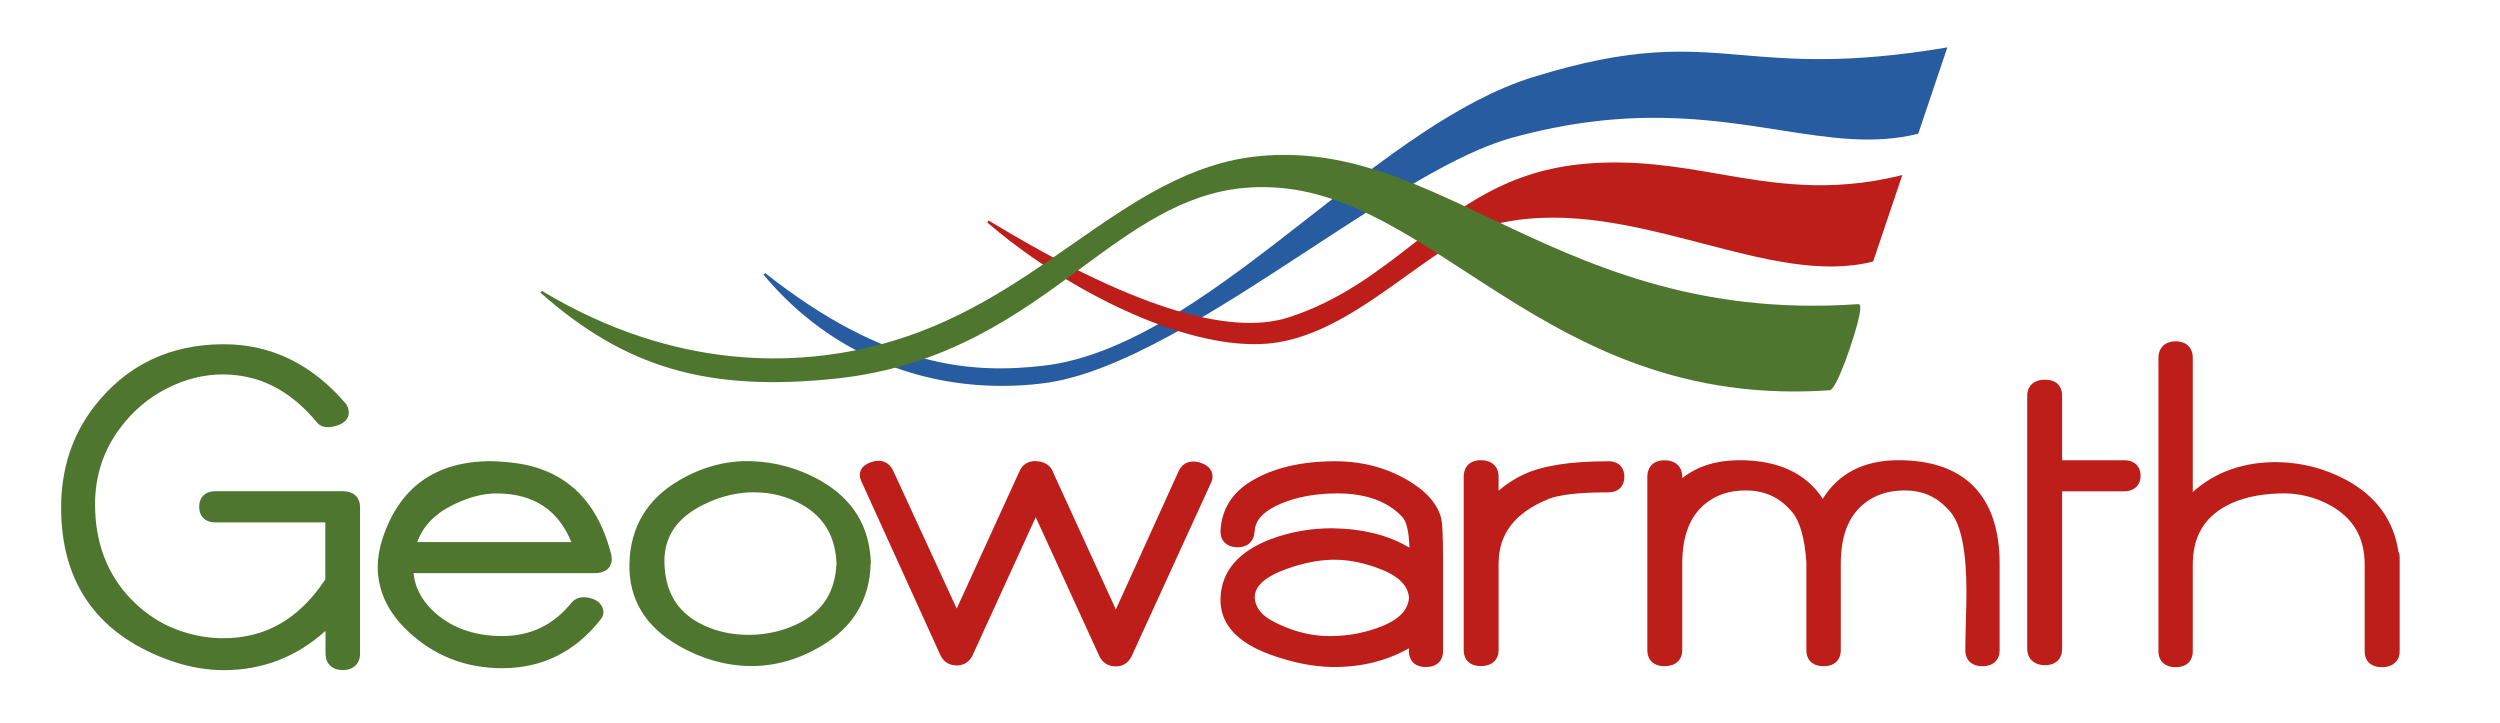 <?xml version="1.0" encoding="UTF-8"?> <svg xmlns="http://www.w3.org/2000/svg" width="121" height="35" viewBox="0 0 121 35" fill="none"><g clip-path="url(#clip0_684_6463)"><path d="M16.583 23.775H10.418C9.938 23.775 9.64 24.066 9.64 24.53C9.64 24.994 9.938 25.284 10.418 25.284H15.746V28.04C14.48 29.957 12.861 30.89 10.799 30.89C10.245 30.89 9.668 30.81 9.082 30.646C8.049 30.365 7.123 29.807 6.336 28.991C5.187 27.796 4.601 26.254 4.601 24.408C4.601 23.02 5.015 21.765 5.839 20.686C6.453 19.871 7.211 19.234 8.091 18.793C8.966 18.348 9.868 18.123 10.767 18.123C12.553 18.123 14.052 18.887 15.346 20.452C15.429 20.555 15.592 20.677 15.885 20.677C15.974 20.677 16.081 20.658 16.253 20.616C16.77 20.466 16.881 20.185 16.881 19.97C16.881 19.848 16.849 19.726 16.788 19.609L16.746 19.548C15.118 17.636 13.13 16.661 10.832 16.661C8.23 16.661 6.127 17.668 4.577 19.655C3.502 21.033 2.958 22.683 2.958 24.567C2.958 28.293 4.791 30.805 8.403 32.028C9.226 32.3 10.045 32.436 10.832 32.436C12.707 32.436 14.359 31.794 15.755 30.533V31.63C15.755 32.127 16.076 32.431 16.593 32.431C17.109 32.431 17.426 32.122 17.426 31.63V24.53C17.426 24.164 17.207 23.775 16.588 23.775H16.583Z" fill="#4E762F"></path><path d="M24.634 22.373C24.243 22.34 23.964 22.321 23.769 22.321C21.093 22.321 19.325 23.582 18.515 26.07C18.361 26.544 18.282 27.003 18.282 27.43C18.282 28.587 18.771 29.633 19.739 30.546C20.995 31.737 22.531 32.341 24.308 32.341C26.226 32.341 27.822 31.559 29.046 30.012C29.12 29.923 29.204 29.797 29.204 29.642C29.204 29.487 29.143 29.098 28.566 28.948C28.082 28.822 27.813 28.995 27.668 29.164C26.779 30.256 25.677 30.785 24.304 30.785C22.931 30.785 21.754 30.364 20.888 29.497C20.376 28.981 20.083 28.404 20.013 27.739H28.771C29.548 27.739 29.609 27.228 29.609 27.069C29.609 26.989 29.595 26.905 29.572 26.797C28.878 24.097 27.217 22.612 24.63 22.377L24.634 22.373ZM20.195 26.235C20.479 25.452 21.056 24.857 21.954 24.421C22.722 24.046 23.443 23.868 24.108 23.882C25.844 23.91 27.012 24.679 27.654 26.235H20.19H20.195Z" fill="#4E762F"></path><path d="M42.15 27.268C42.103 25.506 41.289 24.161 39.725 23.271C38.688 22.675 37.543 22.352 36.314 22.319C35.146 22.291 33.987 22.596 32.875 23.247C31.326 24.147 30.511 25.502 30.465 27.268C30.418 28.984 31.223 30.324 32.861 31.261C33.96 31.89 35.114 32.218 36.296 32.236C36.324 32.236 36.356 32.236 36.384 32.236C37.524 32.236 38.646 31.918 39.721 31.285C41.279 30.376 42.094 29.031 42.14 27.287V27.278V27.268H42.15ZM40.484 27.278C40.428 28.567 39.888 29.485 38.832 30.076C38.078 30.493 37.226 30.713 36.3 30.727C35.37 30.736 34.532 30.54 33.787 30.123C32.731 29.532 32.2 28.595 32.159 27.268C32.126 26.078 32.666 25.192 33.801 24.555C34.611 24.105 35.458 23.861 36.319 23.828C36.379 23.828 36.435 23.828 36.496 23.828C37.338 23.828 38.12 24.03 38.832 24.433C39.893 25.042 40.433 25.97 40.488 27.282L40.484 27.278Z" fill="#4E762F"></path><path d="M58.078 22.384C57.399 22.205 57.138 22.604 57.054 22.787L54.007 29.498L50.968 22.857C50.907 22.674 50.74 22.393 50.251 22.327C49.832 22.271 49.507 22.445 49.353 22.787L46.305 29.456L43.234 22.791C43.047 22.379 42.675 22.215 42.224 22.346C41.721 22.501 41.614 22.782 41.614 22.988C41.614 23.082 41.638 23.176 41.684 23.283L45.505 31.687C45.649 32.019 45.933 32.207 46.305 32.207C46.659 32.207 46.933 32.024 47.082 31.696L50.13 25.032L53.201 31.743C53.35 32.071 53.634 32.254 54.007 32.254C54.355 32.254 54.63 32.071 54.779 31.743L58.641 23.307C58.674 23.218 58.688 23.138 58.688 23.063C58.688 22.913 58.627 22.548 58.078 22.393V22.384Z" fill="#BE1E19"></path><path d="M68.358 23.384C67.278 22.681 66.017 22.325 64.612 22.325C62.983 22.325 61.629 22.648 60.578 23.276C59.642 23.834 59.135 24.636 59.074 25.662C59.056 25.962 59.167 26.149 59.261 26.248C59.41 26.407 59.623 26.487 59.903 26.487C60.391 26.487 60.699 26.196 60.726 25.704C60.759 25.16 61.173 24.725 61.992 24.378C62.769 24.05 63.686 23.881 64.724 23.881C66.134 23.881 67.204 24.279 67.902 25.057C68.014 25.184 68.186 25.54 68.219 26.51C67.223 25.906 65.966 25.592 64.477 25.568C63.458 25.568 62.458 25.737 61.508 26.093C59.954 26.684 59.135 27.63 59.074 28.91C59.014 30.152 59.828 31.089 61.499 31.689C62.551 32.069 63.546 32.266 64.468 32.284C64.505 32.284 64.538 32.284 64.575 32.284C65.915 32.284 67.125 31.98 68.177 31.384C68.177 31.384 68.186 31.38 68.191 31.375V31.53C68.191 31.895 68.405 32.284 69.014 32.284C69.624 32.284 69.843 31.895 69.843 31.53V27.18C69.843 25.648 69.796 25.259 69.754 25.09C69.596 24.448 69.121 23.872 68.353 23.38L68.358 23.384ZM68.195 28.933C68.149 29.58 67.627 30.063 66.608 30.414C65.91 30.653 65.194 30.78 64.468 30.785C63.626 30.808 62.765 30.616 61.908 30.218C61.583 30.072 61.336 29.922 61.173 29.777C60.889 29.524 60.745 29.243 60.731 28.929C60.712 28.371 61.243 27.898 62.309 27.523C63.076 27.251 63.812 27.105 64.486 27.091C64.524 27.091 64.556 27.091 64.594 27.091C65.24 27.091 65.924 27.223 66.632 27.476C67.646 27.837 68.158 28.315 68.195 28.938V28.933Z" fill="#BE1E19"></path><path d="M77.842 22.326C76.022 22.326 74.687 22.532 73.765 22.954C73.309 23.165 72.895 23.432 72.532 23.751V23.076C72.532 22.579 72.206 22.274 71.676 22.274C71.145 22.274 70.843 22.584 70.843 23.076V31.484C70.843 31.849 71.061 32.238 71.676 32.238C72.29 32.238 72.532 31.849 72.532 31.484V27.28C72.532 25.836 73.323 24.81 74.952 24.149C75.482 23.938 76.455 23.83 77.842 23.83C78.321 23.83 78.619 23.54 78.619 23.076C78.619 22.612 78.321 22.321 77.842 22.321V22.326Z" fill="#BE1E19"></path><path d="M91.891 22.274C90.22 22.274 88.987 22.902 88.224 24.14C87.41 22.902 86.06 22.274 84.199 22.274C83.077 22.274 82.147 22.565 81.421 23.141V23.08C81.421 22.584 81.095 22.279 80.564 22.279C80.034 22.279 79.731 22.588 79.731 23.08V31.488C79.731 31.854 79.95 32.243 80.564 32.243C81.179 32.243 81.421 31.854 81.421 31.488V27.284C81.421 25.958 81.779 25.011 82.51 24.402C83.049 23.952 83.701 23.737 84.497 23.737C85.427 23.737 86.167 24.088 86.758 24.805C87.121 25.25 87.345 26.061 87.428 27.186V31.488C87.428 31.854 87.647 32.243 88.261 32.243C88.876 32.243 89.094 31.854 89.094 31.488V27.284C89.094 25.958 89.453 25.016 90.188 24.402C90.737 23.952 91.393 23.737 92.189 23.737C93.106 23.737 93.836 24.088 94.422 24.805C94.925 25.424 95.176 26.713 95.176 28.639C95.176 28.953 95.167 29.426 95.148 30.059C95.13 30.692 95.121 31.165 95.121 31.488C95.121 31.854 95.339 32.243 95.949 32.243C96.558 32.243 96.782 31.854 96.782 31.488V27.284C96.782 24.008 95.088 22.274 91.886 22.274H91.891Z" fill="#BE1E19"></path><path d="M102.794 22.277H99.806V19.118C99.806 18.757 99.588 18.378 98.978 18.378C98.368 18.378 98.117 18.762 98.117 19.118V31.388C98.117 31.885 98.448 32.194 98.978 32.194C99.509 32.194 99.806 31.885 99.806 31.388V23.781H102.794C103.292 23.781 103.604 23.491 103.604 23.027C103.604 22.563 103.292 22.272 102.794 22.272V22.277Z" fill="#BE1E19"></path><path d="M116.079 26.677C115.847 25.158 114.99 23.996 113.534 23.218C112.529 22.684 111.444 22.398 110.309 22.369C108.634 22.337 107.233 22.824 106.13 23.813V17.322C106.13 16.825 105.814 16.52 105.302 16.52C104.785 16.52 104.469 16.83 104.469 17.322V31.537C104.469 31.902 104.687 32.291 105.302 32.291C105.916 32.291 106.13 31.902 106.13 31.537V27.333C106.13 26.011 106.656 25.078 107.74 24.488C108.42 24.118 109.285 23.916 110.314 23.883C111.226 23.846 112.073 24.057 112.826 24.483C113.92 25.107 114.45 26.039 114.45 27.333V31.537C114.45 31.902 114.669 32.291 115.283 32.291C115.898 32.291 116.144 31.902 116.144 31.537V26.977C116.144 26.873 116.121 26.775 116.079 26.677Z" fill="#BE1E19"></path><path d="M94.152 2.311C89.429 3.098 86.725 2.869 84.338 2.667C81.509 2.428 79.066 2.222 74.184 3.736C70.615 4.842 66.957 7.701 63.42 10.466C59.176 13.78 54.793 17.21 50.493 17.702C47.129 18.087 42.894 17.857 37.035 13.217L36.956 13.297C39.846 16.774 43.969 18.677 48.483 18.677C49.134 18.677 49.795 18.64 50.465 18.555C54.137 18.11 58.855 15.026 63.42 12.041C67.069 9.655 70.512 7.406 73.156 6.674C78.721 5.137 82.672 5.751 86.157 6.3C88.587 6.679 90.69 7.007 92.817 6.478L92.844 6.468L94.222 2.381L94.254 2.292L94.161 2.306L94.152 2.311Z" fill="#275CA0"></path><path d="M91.969 8.498C88.516 9.341 85.822 8.873 83.216 8.423C81.215 8.076 79.144 7.715 76.715 7.926C72.983 8.254 70.754 9.979 68.394 11.806C66.659 13.152 64.862 14.548 62.392 15.354C59.437 16.32 54.546 14.745 47.849 10.672L47.784 10.766C51.26 13.77 56.696 16.657 60.707 16.657C60.912 16.657 61.116 16.648 61.312 16.634C63.755 16.442 65.961 14.862 68.092 13.334C69.711 12.172 71.238 11.08 72.68 10.78C75.942 10.101 79.223 10.958 82.397 11.783C85.356 12.556 88.153 13.287 90.633 12.664L90.661 12.655L92.039 8.568L92.071 8.469L91.974 8.493L91.969 8.498Z" fill="#BE1E19"></path><path d="M89.969 14.725H89.955L89.941 14.72C82.053 15.273 76.772 12.766 72.113 10.558C68.297 8.749 64.998 7.189 61.01 7.55C57.59 7.859 54.849 9.771 51.945 11.791C49.167 13.727 46.291 15.732 42.443 16.717C38.664 17.687 32.782 18.015 26.225 14.078L26.16 14.167C30.274 17.809 34.281 18.976 40.451 18.324C45.821 17.757 49.293 15.208 52.355 12.953C54.863 11.107 57.231 9.368 60.21 9.096C64.156 8.74 67.316 10.793 70.978 13.174C75.161 15.892 79.866 18.948 86.837 18.948C87.395 18.948 87.972 18.929 88.559 18.887C88.908 18.868 89.829 16.126 89.997 15.25C90.076 14.833 90.029 14.744 89.964 14.716L89.969 14.725Z" fill="#4E762F"></path></g><defs><clipPath id="clip0_684_6463"><rect width="113.191" height="30.14" fill="white" transform="translate(2.953 2.3)"></rect></clipPath></defs></svg> 